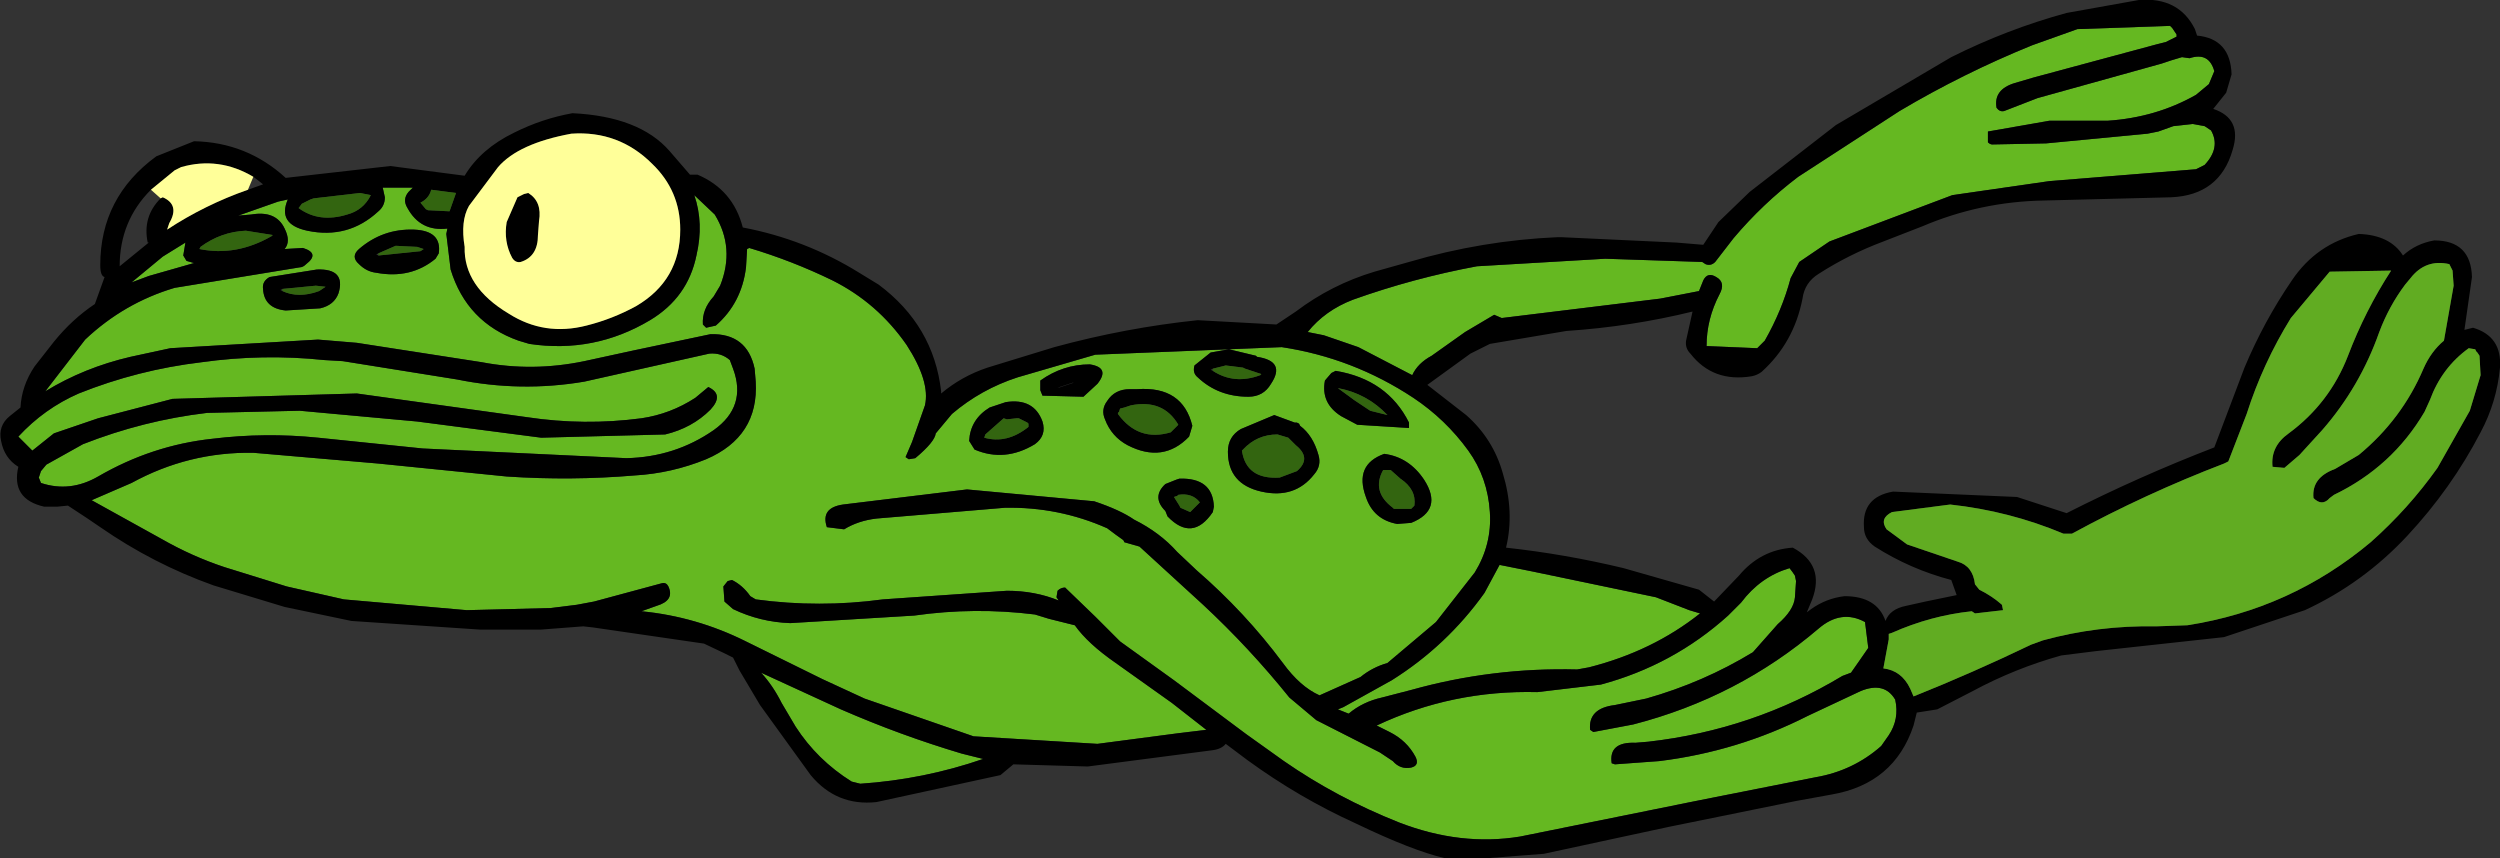 <?xml version="1.0" encoding="UTF-8" standalone="no"?>
<svg xmlns:xlink="http://www.w3.org/1999/xlink" height="39.8px" width="115.95px" xmlns="http://www.w3.org/2000/svg">
  <rect width="100%" height="100%" fill="#333333" stroke="none"/>
  <g transform="matrix(1.0, 0.0, 0.0, 1.0, 57.95, 19.9)">
    <path d="M-24.1 -3.2 L-23.95 -2.8 Q-23.3 -1.05 -24.85 0.05 -26.65 1.3 -28.9 1.35 L-38.35 0.9 -43.2 0.4 Q-45.65 0.15 -48.1 0.45 -50.9 0.75 -53.4 2.2 -54.7 2.95 -56.05 2.5 L-56.15 2.25 -56.05 1.95 -55.8 1.65 -54.1 0.7 Q-51.3 -0.4 -48.35 -0.75 L-44.05 -0.85 -38.6 -0.35 -32.85 0.4 -27.1 0.25 Q-25.85 -0.05 -25.0 -0.9 -24.35 -1.6 -25.1 -1.95 L-25.7 -1.45 Q-26.85 -0.7 -28.2 -0.5 -30.85 -0.15 -33.5 -0.55 L-37.45 -1.1 -41.4 -1.65 -49.95 -1.4 -53.4 -0.5 -55.45 0.2 -56.45 1.0 -57.1 0.35 Q-55.9 -0.95 -54.3 -1.65 -51.55 -2.75 -48.6 -3.1 -45.75 -3.5 -42.9 -3.2 L-42.05 -3.15 -36.75 -2.3 Q-33.8 -1.7 -30.85 -2.2 L-25.05 -3.5 Q-24.5 -3.55 -24.1 -3.2 M-23.3 -8.35 L-23.2 -8.4 Q-21.2 -7.8 -19.35 -6.9 -17.25 -5.85 -15.9 -3.9 -14.8 -2.2 -15.05 -1.1 L-15.65 0.6 -15.95 1.3 -15.8 1.4 -15.5 1.35 Q-14.6 0.6 -14.55 0.2 L-13.8 -0.7 Q-12.45 -1.85 -10.75 -2.4 L-7.15 -3.45 1.5 -3.8 Q4.8 -3.3 7.6 -1.45 9.1 -0.45 10.15 1.0 11.05 2.25 11.15 3.85 11.25 5.35 10.45 6.65 L8.65 8.95 6.4 10.85 Q5.7 11.05 5.15 11.5 L3.25 12.35 Q2.35 11.95 1.55 10.85 -0.2 8.5 -2.45 6.55 L-3.35 5.7 Q-4.15 4.8 -5.35 4.2 -6.0 3.75 -7.2 3.35 L-13.1 2.8 -18.85 3.5 Q-19.9 3.65 -19.6 4.55 L-18.8 4.65 Q-18.15 4.25 -17.3 4.15 L-11.35 3.65 Q-8.85 3.6 -6.6 4.6 L-6.2 4.9 -5.85 5.15 -5.8 5.25 -5.1 5.45 -2.15 8.15 Q0.0 10.15 1.85 12.45 L3.1 13.5 6.05 15.0 6.65 15.4 Q7.0 15.8 7.5 15.7 7.9 15.6 7.7 15.2 7.3 14.45 6.5 14.05 L5.9 13.75 Q9.4 12.1 13.35 12.2 L16.3 11.85 Q19.65 10.95 22.2 8.65 L22.8 8.05 Q23.7 6.85 25.05 6.45 L25.2 6.65 25.3 6.8 25.35 7.05 25.3 7.8 Q25.25 8.4 24.5 9.05 L23.35 10.35 Q21.05 11.75 18.4 12.5 L16.95 12.8 Q15.7 12.95 15.8 13.95 L15.95 14.05 17.8 13.7 Q22.65 12.45 26.4 9.25 27.45 8.35 28.55 8.95 L28.7 10.15 28.25 10.8 27.9 11.3 27.5 11.45 Q23.35 13.95 18.5 14.5 L17.9 14.55 Q16.65 14.5 16.8 15.5 L16.95 15.55 19.0 15.4 Q22.65 14.95 25.9 13.3 L28.35 12.15 Q29.45 11.7 29.95 12.55 30.15 13.45 29.65 14.2 L29.3 14.7 Q28.0 15.85 26.25 16.15 L20.7 17.25 12.55 18.9 Q9.8 19.35 6.95 18.25 4.05 17.1 1.6 15.4 L-0.15 14.15 -3.5 11.65 -6.0 9.85 -7.15 8.7 -8.55 7.35 Q-8.75 7.35 -8.9 7.5 L-8.95 7.8 -8.85 7.95 Q-9.95 7.5 -11.25 7.5 L-17.0 7.9 Q-19.95 8.3 -22.9 7.9 L-23.15 7.75 Q-23.5 7.25 -24.0 7.0 L-24.2 7.05 -24.4 7.3 -24.35 8.0 -23.95 8.35 Q-22.7 8.95 -21.3 9.0 L-15.55 8.65 Q-12.75 8.25 -9.95 8.6 L-9.3 8.8 -8.1 9.1 Q-7.5 9.95 -6.2 10.85 L-3.6 12.7 -2.0 13.95 -3.25 14.1 -7.05 14.6 -12.8 14.25 -17.85 12.5 -19.8 11.6 -23.35 9.85 Q-25.65 8.7 -28.2 8.45 L-27.5 8.2 Q-26.65 7.95 -26.95 7.3 -27.05 7.1 -27.25 7.15 L-30.4 8.0 -31.2 8.15 -32.4 8.3 -36.3 8.4 -42.0 7.9 -44.65 7.3 -47.55 6.4 Q-49.05 5.9 -50.45 5.1 L-53.7 3.3 -51.85 2.5 Q-49.2 1.05 -46.2 1.1 L-40.4 1.6 -34.45 2.2 Q-31.45 2.4 -28.5 2.15 -26.8 2.05 -25.2 1.4 -22.75 0.35 -22.9 -2.2 L-22.95 -2.8 Q-23.3 -4.45 -25.0 -4.4 L-28.55 -3.65 -30.85 -3.15 Q-33.25 -2.65 -35.6 -3.1 L-41.4 -4.0 -43.2 -4.15 -50.05 -3.75 -51.9 -3.35 Q-54.05 -2.85 -55.85 -1.75 L-54.0 -4.15 Q-52.2 -5.85 -49.85 -6.55 L-44.05 -7.5 Q-43.9 -7.5 -43.75 -7.65 -43.1 -8.15 -43.9 -8.4 L-44.75 -8.35 Q-44.45 -8.7 -44.75 -9.3 -45.15 -10.15 -46.3 -9.95 L-46.9 -9.9 -45.05 -10.55 -44.6 -10.65 Q-45.1 -9.5 -43.7 -9.2 -41.8 -8.8 -40.4 -10.1 -40.1 -10.35 -40.1 -10.75 L-40.2 -11.2 -38.8 -11.2 -39.0 -11.0 Q-39.3 -10.65 -39.05 -10.25 -38.45 -9.15 -37.2 -9.3 L-37.25 -9.05 -37.05 -7.4 Q-36.3 -4.95 -33.9 -4.1 L-33.4 -3.95 Q-30.4 -3.5 -27.8 -5.05 -26.05 -6.1 -25.65 -8.05 -25.3 -9.55 -25.75 -10.85 L-24.8 -9.95 Q-23.85 -8.4 -24.55 -6.65 L-24.85 -6.15 Q-25.4 -5.55 -25.35 -4.85 L-25.2 -4.7 -24.75 -4.8 Q-23.55 -5.85 -23.35 -7.5 L-23.3 -8.35 M-9.7 -1.8 L-9.6 -1.55 -7.7 -1.5 -7.05 -2.1 Q-6.45 -2.85 -7.4 -3.0 -8.65 -3.0 -9.7 -2.25 L-9.7 -1.8 M-11.3 -1.25 L-12.05 -1.0 Q-12.95 -0.45 -13.0 0.55 L-12.75 0.95 Q-11.35 1.55 -9.95 0.7 -9.4 0.3 -9.6 -0.35 -10.0 -1.45 -11.3 -1.25 M-5.2 -1.85 L-5.55 -1.85 Q-6.25 -1.85 -6.6 -1.3 -6.9 -0.9 -6.7 -0.45 -6.4 0.35 -5.65 0.75 -4.0 1.6 -2.8 0.35 L-2.65 -0.15 Q-3.1 -2.0 -5.2 -1.85 M-37.75 -7.9 L-37.6 -8.15 Q-37.45 -9.2 -38.75 -9.25 -40.2 -9.3 -41.3 -8.35 -41.7 -8.0 -41.3 -7.65 -40.95 -7.3 -40.5 -7.25 -38.9 -6.95 -37.75 -7.9 M-43.1 -5.6 Q-42.45 -5.75 -42.25 -6.3 -41.9 -7.45 -43.25 -7.4 L-45.45 -7.05 Q-45.8 -6.85 -45.75 -6.5 -45.7 -5.6 -44.7 -5.5 L-43.1 -5.6 M-2.55 -2.95 Q-2.65 -2.6 -2.4 -2.4 -1.45 -1.5 -0.05 -1.5 0.65 -1.5 1.0 -2.1 1.7 -3.15 0.35 -3.35 L0.3 -3.4 -0.95 -3.7 -1.8 -3.55 -2.55 -2.95 M34.25 -13.7 L34.25 -13.4 34.25 -13.3 Q34.35 -13.2 34.45 -13.2 L36.95 -13.25 41.65 -13.7 42.15 -13.8 42.85 -14.05 43.75 -14.15 44.3 -14.05 44.6 -13.85 Q45.05 -13.05 44.3 -12.25 L43.9 -12.05 37.1 -11.5 32.6 -10.85 26.9 -8.7 25.5 -7.75 25.1 -7.0 Q24.7 -5.5 23.9 -4.1 L23.55 -3.75 21.2 -3.85 Q21.2 -5.1 21.8 -6.25 22.1 -6.8 21.65 -7.05 21.25 -7.3 21.05 -6.9 L20.85 -6.4 19.05 -6.05 11.7 -5.15 11.35 -5.3 10.0 -4.5 8.45 -3.4 Q7.8 -3.05 7.55 -2.5 L5.05 -3.8 3.45 -4.35 2.7 -4.5 Q3.5 -5.5 4.8 -6.0 7.6 -7.0 10.55 -7.55 L16.5 -7.9 21.0 -7.75 21.15 -7.65 Q21.4 -7.55 21.6 -7.75 L22.45 -8.85 Q23.8 -10.45 25.45 -11.7 L30.15 -14.75 Q33.1 -16.5 36.3 -17.8 L38.4 -18.55 42.7 -18.7 42.8 -18.6 43.0 -18.3 43.0 -18.2 42.5 -17.95 42.1 -17.85 36.35 -16.3 35.5 -16.05 Q34.5 -15.75 34.65 -14.9 34.8 -14.7 35.0 -14.75 L36.55 -15.35 42.3 -16.95 42.75 -17.1 43.25 -17.25 43.6 -17.2 Q44.5 -17.5 44.75 -16.6 L44.5 -16.0 43.9 -15.5 Q42.05 -14.45 39.8 -14.3 L37.1 -14.3 34.25 -13.8 34.25 -13.7 M-18.05 16.45 L-18.45 16.35 Q-20.05 15.35 -21.05 13.8 L-21.7 12.7 Q-22.1 11.9 -22.65 11.3 L-18.95 13.0 Q-16.2 14.2 -13.35 15.05 L-12.35 15.3 Q-15.1 16.25 -18.05 16.45 M8.1 2.35 Q7.4 1.3 6.25 1.15 4.85 1.65 5.4 3.15 5.75 4.2 6.85 4.4 L7.5 4.35 Q9.0 3.75 8.1 2.35 M4.0 -2.7 L3.8 -2.6 3.5 -2.25 Q3.3 -1.2 4.25 -0.6 L5.0 -0.2 7.4 -0.05 7.4 -0.3 Q6.4 -2.3 4.0 -2.7 M2.2 -0.3 L2.1 -0.3 1.15 -0.65 -0.4 0.0 Q-1.0 0.35 -1.0 1.05 -1.0 2.55 0.55 2.9 2.1 3.25 3.0 2.1 3.35 1.7 3.2 1.2 2.95 0.3 2.35 -0.15 L2.3 -0.25 2.2 -0.3 M10.9 7.6 L11.6 6.3 13.1 6.6 18.85 7.8 20.4 8.4 20.9 8.55 Q18.7 10.3 15.75 11.05 L15.2 11.15 Q11.25 11.05 7.5 12.1 L6.15 12.45 Q5.25 12.65 4.6 13.2 L4.1 13.0 4.35 12.9 6.6 11.65 Q9.15 10.05 10.9 7.6 M-3.25 2.3 L-3.4 2.35 -3.9 2.55 Q-4.55 3.15 -3.9 3.8 L-3.8 4.05 Q-2.65 5.25 -1.7 3.85 L-1.65 3.6 Q-1.7 2.25 -3.25 2.3 M-49.35 -8.65 L-49.45 -8.05 -49.3 -7.8 -48.95 -7.7 -51.05 -7.1 -51.85 -6.8 -50.4 -8.0 -49.35 -8.65" fill="#65b821" fill-rule="evenodd" stroke="none"/>
    <path d="M-23.3 -8.35 L-23.35 -7.5 Q-23.55 -5.85 -24.75 -4.8 L-25.2 -4.7 -25.35 -4.85 Q-25.4 -5.55 -24.85 -6.15 L-24.55 -6.65 Q-23.85 -8.4 -24.8 -9.95 L-25.75 -10.85 Q-25.3 -9.55 -25.65 -8.05 -26.05 -6.1 -27.8 -5.05 -30.4 -3.5 -33.4 -3.95 L-33.9 -4.1 Q-36.3 -4.95 -37.05 -7.4 L-37.25 -9.05 -37.2 -9.3 Q-38.45 -9.15 -39.05 -10.25 -39.3 -10.65 -39.0 -11.0 L-38.8 -11.2 -40.2 -11.2 -40.1 -10.75 Q-40.1 -10.35 -40.4 -10.1 -41.8 -8.8 -43.7 -9.2 -45.1 -9.5 -44.6 -10.65 L-45.05 -10.55 -46.9 -9.9 -46.3 -9.95 Q-45.15 -10.15 -44.75 -9.3 -44.45 -8.7 -44.75 -8.35 L-43.9 -8.4 Q-43.1 -8.15 -43.75 -7.65 -43.9 -7.5 -44.05 -7.5 L-49.85 -6.55 Q-52.2 -5.85 -54.0 -4.15 L-55.85 -1.75 Q-54.05 -2.85 -51.9 -3.35 L-50.05 -3.75 -43.2 -4.15 -41.4 -4.0 -35.6 -3.1 Q-33.25 -2.65 -30.85 -3.15 L-28.55 -3.65 -25.0 -4.4 Q-23.3 -4.45 -22.95 -2.8 L-22.9 -2.2 Q-22.75 0.35 -25.2 1.4 -26.8 2.05 -28.5 2.15 -31.45 2.4 -34.45 2.2 L-40.4 1.6 -46.2 1.1 Q-49.2 1.05 -51.85 2.5 L-53.7 3.3 -50.45 5.1 Q-49.05 5.9 -47.55 6.4 L-44.65 7.3 -42.0 7.9 -36.3 8.4 -32.4 8.3 -31.2 8.15 -30.4 8.0 -27.25 7.15 Q-27.05 7.1 -26.95 7.3 -26.65 7.95 -27.5 8.2 L-28.2 8.45 Q-25.65 8.7 -23.35 9.85 L-19.8 11.6 -17.85 12.5 -12.8 14.25 -7.05 14.6 -3.25 14.1 -2.0 13.95 -3.6 12.7 -6.2 10.85 Q-7.5 9.95 -8.1 9.1 L-9.3 8.8 -9.95 8.6 Q-12.75 8.25 -15.55 8.65 L-21.3 9.0 Q-22.7 8.95 -23.95 8.35 L-24.35 8.0 -24.4 7.3 -24.2 7.05 -24.0 7.0 Q-23.5 7.25 -23.15 7.75 L-22.9 7.9 Q-19.95 8.3 -17.0 7.9 L-11.25 7.5 Q-9.95 7.5 -8.85 7.95 L-8.95 7.8 -8.9 7.5 Q-8.75 7.35 -8.55 7.35 L-7.15 8.7 -6.0 9.85 -3.5 11.65 -0.15 14.15 1.6 15.4 Q4.05 17.1 6.95 18.25 9.8 19.35 12.55 18.9 L20.7 17.25 26.25 16.15 Q28.0 15.85 29.3 14.7 L29.65 14.2 Q30.15 13.45 29.95 12.55 29.45 11.7 28.35 12.15 L25.9 13.3 Q22.65 14.95 19.0 15.4 L16.95 15.55 16.8 15.5 Q16.65 14.5 17.9 14.55 L18.5 14.5 Q23.35 13.95 27.5 11.45 L27.9 11.3 28.25 10.8 28.7 10.15 28.55 8.95 Q27.45 8.35 26.4 9.25 22.65 12.45 17.8 13.7 L15.95 14.05 15.8 13.95 Q15.7 12.95 16.95 12.8 L18.4 12.5 Q21.05 11.75 23.35 10.35 L24.5 9.05 Q25.25 8.4 25.3 7.8 L25.35 7.05 25.3 6.8 25.2 6.65 25.05 6.45 Q23.7 6.85 22.8 8.05 L22.2 8.65 Q19.65 10.95 16.3 11.85 L13.35 12.2 Q9.4 12.1 5.9 13.75 L6.5 14.05 Q7.3 14.45 7.7 15.2 7.9 15.6 7.5 15.7 7.0 15.8 6.65 15.4 L6.05 15.0 3.1 13.5 1.85 12.45 Q0.0 10.15 -2.15 8.15 L-5.1 5.45 -5.8 5.25 -5.85 5.15 -6.2 4.9 -6.6 4.6 Q-8.85 3.6 -11.35 3.65 L-17.3 4.15 Q-18.15 4.25 -18.8 4.65 L-19.6 4.55 Q-19.9 3.65 -18.85 3.5 L-13.1 2.8 -7.2 3.35 Q-6.0 3.75 -5.35 4.2 -4.15 4.8 -3.35 5.7 L-2.45 6.55 Q-0.2 8.5 1.55 10.85 2.35 11.95 3.25 12.35 L5.15 11.5 Q5.7 11.05 6.4 10.85 L8.65 8.95 10.45 6.65 Q11.25 5.35 11.15 3.85 11.05 2.25 10.15 1.0 9.1 -0.45 7.6 -1.45 4.8 -3.3 1.5 -3.8 L-7.15 -3.45 -10.75 -2.4 Q-12.45 -1.85 -13.8 -0.7 L-14.55 0.2 Q-14.6 0.6 -15.5 1.35 L-15.8 1.4 -15.95 1.3 -15.65 0.6 -15.05 -1.1 Q-14.8 -2.2 -15.9 -3.9 -17.25 -5.85 -19.35 -6.9 -21.2 -7.8 -23.2 -8.4 L-23.3 -8.35 M-24.1 -3.2 Q-24.5 -3.55 -25.05 -3.5 L-30.85 -2.2 Q-33.8 -1.7 -36.75 -2.3 L-42.05 -3.15 -42.9 -3.2 Q-45.75 -3.5 -48.6 -3.1 -51.55 -2.75 -54.3 -1.65 -55.9 -0.95 -57.1 0.35 L-56.45 1.0 -55.45 0.2 -53.4 -0.5 -49.95 -1.4 -41.4 -1.65 -37.45 -1.1 -33.5 -0.55 Q-30.85 -0.15 -28.2 -0.5 -26.85 -0.7 -25.7 -1.45 L-25.1 -1.95 Q-24.35 -1.6 -25.0 -0.9 -25.85 -0.05 -27.1 0.25 L-32.85 0.4 -38.6 -0.35 -44.05 -0.85 -48.35 -0.75 Q-51.3 -0.4 -54.1 0.7 L-55.8 1.65 -56.05 1.95 -56.15 2.25 -56.05 2.5 Q-54.7 2.95 -53.4 2.2 -50.9 0.75 -48.1 0.45 -45.65 0.15 -43.2 0.4 L-38.35 0.9 -28.9 1.35 Q-26.65 1.3 -24.85 0.05 -23.3 -1.05 -23.95 -2.8 L-24.1 -3.2 M-18.1 -7.25 L-17.2 -6.7 Q-14.65 -4.8 -14.3 -1.75 L-14.3 -1.65 Q-13.35 -2.45 -12.15 -2.85 L-9.05 -3.8 Q-5.75 -4.7 -2.4 -5.05 L1.25 -4.85 2.15 -5.45 Q3.8 -6.7 5.8 -7.3 L7.4 -7.75 Q10.8 -8.75 14.3 -8.9 L14.45 -8.9 19.8 -8.65 21.0 -8.55 21.05 -8.55 21.75 -9.6 23.2 -11.0 27.2 -14.1 32.55 -17.25 Q35.15 -18.55 37.9 -19.3 L41.25 -19.9 Q43.1 -20.05 43.85 -18.55 L43.95 -18.25 Q45.5 -18.1 45.55 -16.45 L45.3 -15.6 44.7 -14.85 Q46.05 -14.4 45.6 -12.95 45.0 -10.85 42.75 -10.75 L36.85 -10.6 Q33.9 -10.55 31.2 -9.4 L29.4 -8.7 Q27.8 -8.1 26.4 -7.2 25.75 -6.8 25.65 -6.05 25.25 -4.0 23.75 -2.65 23.55 -2.5 23.3 -2.45 21.5 -2.15 20.45 -3.5 20.2 -3.75 20.25 -4.1 L20.55 -5.45 Q17.7 -4.75 14.7 -4.55 L11.15 -3.95 10.25 -3.5 8.25 -2.05 10.05 -0.65 Q11.3 0.45 11.75 2.05 12.3 3.85 11.9 5.5 14.65 5.8 17.35 6.45 L20.85 7.45 21.55 8.0 22.7 6.8 Q23.7 5.6 25.2 5.5 26.7 6.3 26.1 7.9 L25.85 8.5 26.05 8.35 Q26.75 7.85 27.6 7.75 29.1 7.75 29.5 8.9 29.7 8.35 30.45 8.2 L31.35 8.0 32.8 7.7 32.55 7.0 Q30.65 6.5 29.0 5.45 28.5 5.1 28.5 4.55 28.4 3.15 29.85 2.9 L35.6 3.15 37.9 3.9 Q41.25 2.2 44.75 0.85 L46.15 -2.85 Q47.05 -5.0 48.35 -6.9 49.5 -8.6 51.45 -9.05 52.9 -9.0 53.5 -8.05 54.1 -8.6 54.95 -8.75 56.65 -8.75 56.7 -7.05 L56.35 -4.6 56.75 -4.7 Q58.1 -4.3 58.0 -2.85 57.85 -1.25 57.1 0.15 55.75 2.75 53.7 4.95 51.65 7.15 48.95 8.4 L45.2 9.65 39.25 10.3 37.65 10.5 Q35.5 11.1 33.55 12.15 L31.9 13.0 30.95 13.15 30.8 13.75 Q29.9 16.45 27.0 16.95 L25.35 17.25 19.45 18.45 13.65 19.7 11.05 19.9 9.05 19.9 Q7.55 19.55 4.95 18.3 2.3 17.1 -0.1 15.35 L-1.1 14.6 Q-1.3 14.85 -1.75 14.9 L-7.5 15.65 -10.95 15.55 -11.55 16.05 -17.3 17.3 Q-19.15 17.5 -20.35 16.05 L-22.7 12.8 -23.65 11.2 -23.95 10.6 -24.35 10.4 -25.3 9.95 -30.45 9.2 -30.9 9.15 -32.85 9.3 -35.7 9.3 -41.65 8.9 -44.75 8.25 -48.05 7.25 Q-50.85 6.25 -53.3 4.55 -53.8 4.2 -54.8 3.55 L-55.3 3.6 -55.9 3.6 Q-57.45 3.25 -57.1 1.75 -57.75 1.35 -57.9 0.55 -58.05 -0.15 -57.5 -0.6 L-57.0 -1.0 Q-56.95 -2.0 -56.35 -2.9 L-55.45 -4.05 Q-54.6 -5.1 -53.55 -5.8 L-53.1 -7.05 Q-53.3 -7.1 -53.3 -7.6 -53.3 -10.75 -50.7 -12.65 L-48.95 -13.35 Q-46.5 -13.3 -44.7 -11.65 L-39.85 -12.2 -36.4 -11.75 Q-35.65 -13.0 -34.1 -13.75 -32.8 -14.4 -31.4 -14.65 -28.3 -14.5 -26.9 -12.9 L-25.95 -11.8 -25.6 -11.8 Q-23.95 -11.1 -23.5 -9.35 -20.6 -8.8 -18.1 -7.25 M-11.3 -1.25 Q-10.0 -1.45 -9.6 -0.35 -9.4 0.3 -9.95 0.7 -11.35 1.55 -12.75 0.95 L-13.0 0.55 Q-12.95 -0.45 -12.05 -1.0 L-11.3 -1.25 M-9.7 -1.8 L-9.7 -2.25 Q-8.65 -3.0 -7.4 -3.0 -6.45 -2.85 -7.05 -2.1 L-7.7 -1.5 -9.6 -1.55 -9.7 -1.8 M-8.15 -2.15 L-8.2 -2.15 -8.8 -1.95 -8.9 -1.9 -8.15 -2.15 M-5.8 -1.0 L-6.0 -0.95 -6.05 -0.8 -6.1 -0.75 -6.1 -0.7 Q-5.15 0.6 -3.65 0.15 L-3.3 -0.2 Q-4.0 -1.4 -5.5 -1.1 L-5.8 -1.0 M-5.2 -1.85 Q-3.1 -2.0 -2.65 -0.15 L-2.8 0.35 Q-4.0 1.6 -5.65 0.75 -6.4 0.35 -6.7 -0.45 -6.9 -0.9 -6.6 -1.3 -6.25 -1.85 -5.55 -1.85 L-5.2 -1.85 M-36.2 -10.35 Q-36.6 -9.65 -36.4 -8.45 -36.45 -6.6 -34.35 -5.35 -32.7 -4.3 -30.75 -4.8 -29.55 -5.1 -28.45 -5.7 -26.4 -6.9 -26.4 -9.25 -26.4 -11.05 -27.7 -12.3 -29.25 -13.85 -31.45 -13.7 -33.9 -13.25 -34.85 -12.15 L-36.2 -10.35 M-36.8 -10.95 L-37.95 -11.1 Q-38.05 -10.7 -38.45 -10.5 L-38.2 -10.2 -38.1 -10.15 -37.1 -10.1 -36.8 -10.95 M-40.4 -8.05 L-38.45 -8.25 -38.3 -8.35 -38.45 -8.4 -38.6 -8.45 -39.6 -8.5 -40.4 -8.15 -40.5 -8.1 -40.4 -8.05 M-37.75 -7.9 Q-38.9 -6.95 -40.5 -7.25 -40.95 -7.3 -41.3 -7.65 -41.7 -8.0 -41.3 -8.35 -40.2 -9.3 -38.75 -9.25 -37.45 -9.2 -37.6 -8.15 L-37.75 -7.9 M-41.25 -10.95 L-43.4 -10.7 -43.55 -10.65 -43.95 -10.45 -44.1 -10.25 Q-43.15 -9.55 -41.85 -9.95 -41.1 -10.15 -40.75 -10.85 L-41.25 -10.95 M-44.85 -6.4 Q-44.1 -6.05 -43.15 -6.4 L-42.85 -6.6 -43.3 -6.65 -44.85 -6.5 -44.95 -6.45 -44.85 -6.4 M-43.1 -5.6 L-44.7 -5.5 Q-45.7 -5.6 -45.75 -6.5 -45.8 -6.85 -45.45 -7.05 L-43.25 -7.4 Q-41.9 -7.45 -42.25 -6.3 -42.45 -5.75 -43.1 -5.6 M-33.45 -10.95 Q-32.8 -10.55 -32.95 -9.65 L-33.0 -9.0 Q-33.0 -8.0 -33.8 -7.75 -34.05 -7.7 -34.2 -7.95 -34.6 -8.7 -34.45 -9.6 L-33.95 -10.75 -33.65 -10.9 -33.45 -10.95 M-10.8 -0.5 L-11.25 -0.45 -11.4 -0.5 -12.25 0.25 -12.3 0.4 Q-11.25 0.7 -10.25 -0.1 L-10.25 -0.25 -10.3 -0.3 -10.7 -0.5 -10.8 -0.5 M-18.05 16.45 Q-15.1 16.25 -12.35 15.3 L-13.35 15.05 Q-16.2 14.2 -18.95 13.0 L-22.65 11.3 Q-22.1 11.9 -21.7 12.7 L-21.05 13.8 Q-20.05 15.35 -18.45 16.35 L-18.05 16.45 M34.25 -13.7 L34.25 -13.8 37.1 -14.3 39.8 -14.3 Q42.05 -14.45 43.9 -15.5 L44.5 -16.0 44.75 -16.6 Q44.5 -17.5 43.6 -17.2 L43.25 -17.25 42.75 -17.1 42.3 -16.95 36.55 -15.35 35.0 -14.75 Q34.8 -14.7 34.65 -14.9 34.5 -15.75 35.5 -16.05 L36.35 -16.3 42.1 -17.85 42.5 -17.95 43.0 -18.2 43.0 -18.3 42.8 -18.6 42.7 -18.7 38.4 -18.55 36.3 -17.8 Q33.1 -16.5 30.15 -14.75 L25.45 -11.7 Q23.8 -10.45 22.45 -8.85 L21.6 -7.75 Q21.4 -7.55 21.15 -7.65 L21.0 -7.75 16.5 -7.9 10.55 -7.55 Q7.6 -7.0 4.8 -6.0 3.5 -5.5 2.7 -4.5 L3.45 -4.35 5.05 -3.8 7.55 -2.5 Q7.8 -3.05 8.45 -3.4 L10.0 -4.5 11.35 -5.3 11.7 -5.15 19.05 -6.05 20.85 -6.4 21.05 -6.9 Q21.25 -7.3 21.65 -7.05 22.1 -6.8 21.8 -6.25 21.2 -5.1 21.2 -3.85 L23.55 -3.75 23.9 -4.1 Q24.7 -5.5 25.1 -7.0 L25.5 -7.75 26.9 -8.7 32.6 -10.85 37.1 -11.5 43.9 -12.05 44.3 -12.25 Q45.05 -13.05 44.6 -13.85 L44.3 -14.05 43.75 -14.15 42.85 -14.05 42.15 -13.8 41.65 -13.7 36.95 -13.25 34.45 -13.2 Q34.35 -13.2 34.25 -13.3 L34.25 -13.4 34.25 -13.7 M-2.55 -2.95 L-1.8 -3.55 -0.95 -3.7 0.3 -3.4 0.35 -3.35 Q1.7 -3.15 1.0 -2.1 0.65 -1.5 -0.05 -1.5 -1.45 -1.5 -2.4 -2.4 -2.65 -2.6 -2.55 -2.95 M0.5 -2.5 L0.55 -2.55 -0.2 -2.8 -0.3 -2.85 -1.1 -2.95 -1.7 -2.8 -1.8 -2.75 -1.7 -2.7 Q-0.7 -2.05 0.5 -2.5 M5.6 -0.85 L6.4 -0.65 Q5.45 -1.65 4.1 -1.9 L4.85 -1.35 5.6 -0.85 M4.0 -2.7 Q6.4 -2.3 7.4 -0.3 L7.4 -0.05 5.0 -0.2 4.25 -0.6 Q3.3 -1.2 3.5 -2.25 L3.8 -2.6 4.0 -2.7 M8.1 2.35 Q9.0 3.75 7.5 4.35 L6.85 4.4 Q5.75 4.2 5.4 3.15 4.85 1.65 6.25 1.15 7.4 1.3 8.1 2.35 M6.55 1.9 L6.2 1.9 Q5.65 2.9 6.65 3.65 L6.7 3.7 7.5 3.7 7.65 3.55 Q7.75 2.8 7.0 2.3 L6.55 1.9 M10.9 7.6 Q9.15 10.05 6.6 11.65 L4.35 12.9 4.1 13.0 4.6 13.2 Q5.25 12.65 6.15 12.45 L7.5 12.1 Q11.25 11.05 15.2 11.15 L15.75 11.05 Q18.7 10.3 20.9 8.55 L20.4 8.4 18.85 7.8 13.1 6.6 11.6 6.3 10.9 7.6 M2.2 -0.3 L2.3 -0.25 2.35 -0.15 Q2.95 0.3 3.2 1.2 3.35 1.7 3.0 2.1 2.1 3.25 0.55 2.9 -1.0 2.55 -1.0 1.05 -1.0 0.35 -0.4 0.0 L1.15 -0.65 2.1 -0.3 2.2 -0.3 M1.3 0.25 Q0.35 0.25 -0.3 0.95 L-0.35 1.0 Q-0.15 2.35 1.4 2.25 L2.2 1.95 Q2.9 1.35 2.15 0.75 L1.8 0.4 1.3 0.25 M-3.25 2.3 Q-1.7 2.25 -1.65 3.6 L-1.7 3.85 Q-2.65 5.25 -3.8 4.05 L-3.9 3.8 Q-4.55 3.15 -3.9 2.55 L-3.4 2.35 -3.25 2.3 M-2.3 3.4 Q-2.65 2.95 -3.3 3.05 L-3.35 3.1 -3.5 3.15 -3.25 3.55 -3.2 3.65 -2.75 3.85 -2.3 3.4 M30.5 5.35 L32.85 6.15 Q33.55 6.35 33.65 7.2 L33.85 7.45 Q34.45 7.75 34.9 8.15 L34.95 8.4 33.65 8.55 33.5 8.45 Q31.6 8.65 29.8 9.45 L29.65 9.5 29.65 9.75 29.4 11.1 Q30.25 11.2 30.65 12.05 L30.8 12.4 Q33.55 11.3 36.25 10.0 L36.8 9.8 Q39.35 9.1 42.05 9.15 L43.5 9.1 Q48.3 8.35 52.0 5.25 53.75 3.7 55.1 1.8 L56.6 -0.85 57.1 -2.5 57.05 -3.4 56.95 -3.55 56.9 -3.6 56.85 -3.7 56.55 -3.75 Q55.3 -2.85 54.75 -1.35 L54.5 -0.8 Q53.0 1.75 50.3 3.05 L50.1 3.2 Q49.75 3.6 49.35 3.2 49.25 2.25 50.35 1.85 L51.45 1.2 Q53.45 -0.45 54.45 -2.8 54.8 -3.6 55.4 -4.1 L55.85 -6.65 55.8 -7.35 55.65 -7.65 Q54.55 -7.9 53.85 -7.0 L53.6 -6.7 Q52.85 -5.7 52.4 -4.5 51.5 -1.95 49.75 0.05 L48.7 1.2 48.0 1.8 47.45 1.75 Q47.35 0.8 48.2 0.2 50.1 -1.2 50.95 -3.4 51.75 -5.5 52.95 -7.35 L50.1 -7.3 48.3 -5.15 Q47.0 -3.05 46.25 -0.7 L45.4 1.5 45.2 1.6 Q41.55 3.0 38.15 4.85 L37.75 4.85 Q35.25 3.8 32.5 3.5 L29.8 3.85 Q29.2 4.15 29.55 4.65 L30.5 5.35 M-46.45 -11.1 L-45.75 -11.35 -46.0 -11.55 -46.2 -11.7 Q-47.8 -12.65 -49.55 -12.15 L-49.85 -12.0 -50.95 -11.1 Q-52.4 -9.65 -52.4 -7.55 L-51.05 -8.65 -51.1 -8.65 Q-51.35 -9.85 -50.5 -10.7 L-50.4 -10.75 Q-49.6 -10.4 -50.1 -9.55 L-50.2 -9.25 Q-48.45 -10.4 -46.45 -11.1 M-45.3 -9.0 L-46.55 -9.2 Q-47.7 -9.15 -48.65 -8.45 L-48.7 -8.35 Q-47.0 -8.0 -45.35 -8.95 L-45.3 -9.0 M-49.35 -8.65 L-50.4 -8.0 -51.85 -6.8 -51.05 -7.1 -48.95 -7.7 -49.3 -7.8 -49.45 -8.05 -49.35 -8.65" fill="#000000" fill-rule="evenodd" stroke="none"/>
    <path d="M-5.8 -1.0 L-5.5 -1.1 Q-4.0 -1.4 -3.3 -0.2 L-3.65 0.15 Q-5.15 0.6 -6.1 -0.7 L-6.1 -0.75 -6.05 -0.8 -6.0 -0.95 -5.8 -1.0 M-40.4 -8.15 L-39.6 -8.5 -38.6 -8.45 -38.45 -8.4 -38.3 -8.35 -38.45 -8.25 -40.4 -8.05 -40.4 -8.15 M-36.8 -10.95 L-37.1 -10.1 -38.1 -10.15 -38.2 -10.2 -38.45 -10.5 Q-38.05 -10.7 -37.95 -11.1 L-36.8 -10.95 M-44.85 -6.5 L-43.3 -6.65 -42.85 -6.6 -43.15 -6.4 Q-44.1 -6.05 -44.85 -6.4 L-44.85 -6.5 M-41.25 -10.95 L-40.75 -10.85 Q-41.1 -10.15 -41.85 -9.95 -43.15 -9.55 -44.1 -10.25 L-43.95 -10.45 -43.55 -10.65 -43.4 -10.7 -41.25 -10.95 M-10.8 -0.5 L-10.7 -0.5 -10.3 -0.3 -10.25 -0.25 -10.25 -0.1 Q-11.25 0.7 -12.3 0.4 L-12.25 0.25 -11.4 -0.5 -11.25 -0.45 -10.8 -0.5 M0.55 -2.55 L0.5 -2.5 Q-0.7 -2.05 -1.7 -2.7 L-1.7 -2.8 -1.1 -2.95 -0.3 -2.85 -0.2 -2.8 0.55 -2.55 M5.6 -0.85 L4.85 -1.35 4.1 -1.9 Q5.45 -1.65 6.4 -0.65 L5.6 -0.85 M6.55 1.9 L7.0 2.3 Q7.75 2.8 7.65 3.55 L7.5 3.7 6.7 3.7 6.65 3.65 Q5.65 2.9 6.2 1.9 L6.55 1.9 M1.3 0.25 L1.8 0.4 2.15 0.75 Q2.9 1.35 2.2 1.95 L1.4 2.25 Q-0.15 2.35 -0.35 1.0 L-0.3 0.95 Q0.35 0.25 1.3 0.25 M-2.3 3.4 L-2.75 3.85 -3.2 3.65 -3.25 3.55 -3.5 3.15 -3.35 3.1 -3.3 3.05 Q-2.65 2.95 -2.3 3.4 M-45.35 -8.95 Q-47.0 -8.0 -48.7 -8.35 L-48.65 -8.45 Q-47.7 -9.15 -46.55 -9.2 L-45.3 -9.0 -45.35 -8.95" fill="#336510" fill-rule="evenodd" stroke="none"/>
    <path d="M-36.2 -10.35 L-34.85 -12.15 Q-33.9 -13.25 -31.45 -13.7 -29.25 -13.85 -27.7 -12.3 -26.4 -11.05 -26.4 -9.25 -26.4 -6.9 -28.45 -5.7 -29.55 -5.1 -30.75 -4.8 -32.7 -4.3 -34.35 -5.35 -36.45 -6.6 -36.4 -8.45 -36.6 -9.65 -36.2 -10.35 M-33.45 -10.95 L-33.65 -10.9 -33.95 -10.75 -34.45 -9.6 Q-34.6 -8.7 -34.2 -7.95 -34.05 -7.7 -33.8 -7.75 -33.0 -8.0 -33.0 -9.0 L-32.95 -9.65 Q-32.8 -10.55 -33.45 -10.95 M-46.2 -11.7 L-46.45 -11.1 Q-48.45 -10.4 -50.2 -9.25 L-50.1 -9.55 Q-49.6 -10.4 -50.4 -10.75 L-50.5 -10.7 -50.95 -11.1 -49.85 -12.0 -49.55 -12.15 Q-47.8 -12.65 -46.2 -11.7" fill="#ffff99" fill-rule="evenodd" stroke="none"/>
    <path d="M30.5 5.35 L29.55 4.65 Q29.2 4.15 29.8 3.85 L32.5 3.5 Q35.25 3.8 37.75 4.85 L38.15 4.85 Q41.55 3.0 45.2 1.6 L45.4 1.5 46.25 -0.7 Q47.0 -3.05 48.3 -5.15 L50.1 -7.3 52.95 -7.35 Q51.75 -5.5 50.95 -3.4 50.1 -1.2 48.2 0.2 47.35 0.8 47.45 1.75 L48.0 1.8 48.7 1.2 49.75 0.05 Q51.5 -1.95 52.4 -4.5 52.85 -5.7 53.6 -6.7 L53.85 -7.0 Q54.55 -7.9 55.65 -7.65 L55.8 -7.35 55.85 -6.65 55.4 -4.1 Q54.8 -3.6 54.45 -2.8 53.45 -0.45 51.45 1.2 L50.35 1.85 Q49.25 2.25 49.35 3.2 49.75 3.6 50.1 3.2 L50.3 3.05 Q53.0 1.75 54.5 -0.8 L54.75 -1.35 Q55.3 -2.85 56.55 -3.75 L56.85 -3.7 56.9 -3.6 56.95 -3.55 57.05 -3.4 57.1 -2.5 56.6 -0.85 55.1 1.8 Q53.75 3.7 52.0 5.25 48.3 8.35 43.5 9.1 L42.05 9.15 Q39.35 9.1 36.8 9.8 L36.25 10.0 Q33.55 11.3 30.8 12.4 L30.65 12.05 Q30.25 11.2 29.4 11.1 L29.65 9.75 29.65 9.5 29.8 9.45 Q31.6 8.65 33.5 8.45 L33.65 8.55 34.95 8.4 34.9 8.15 Q34.45 7.75 33.85 7.45 L33.65 7.2 Q33.55 6.35 32.85 6.15 L30.5 5.35" fill="#61ac22" fill-rule="evenodd" stroke="none"/>
  </g>
</svg>
